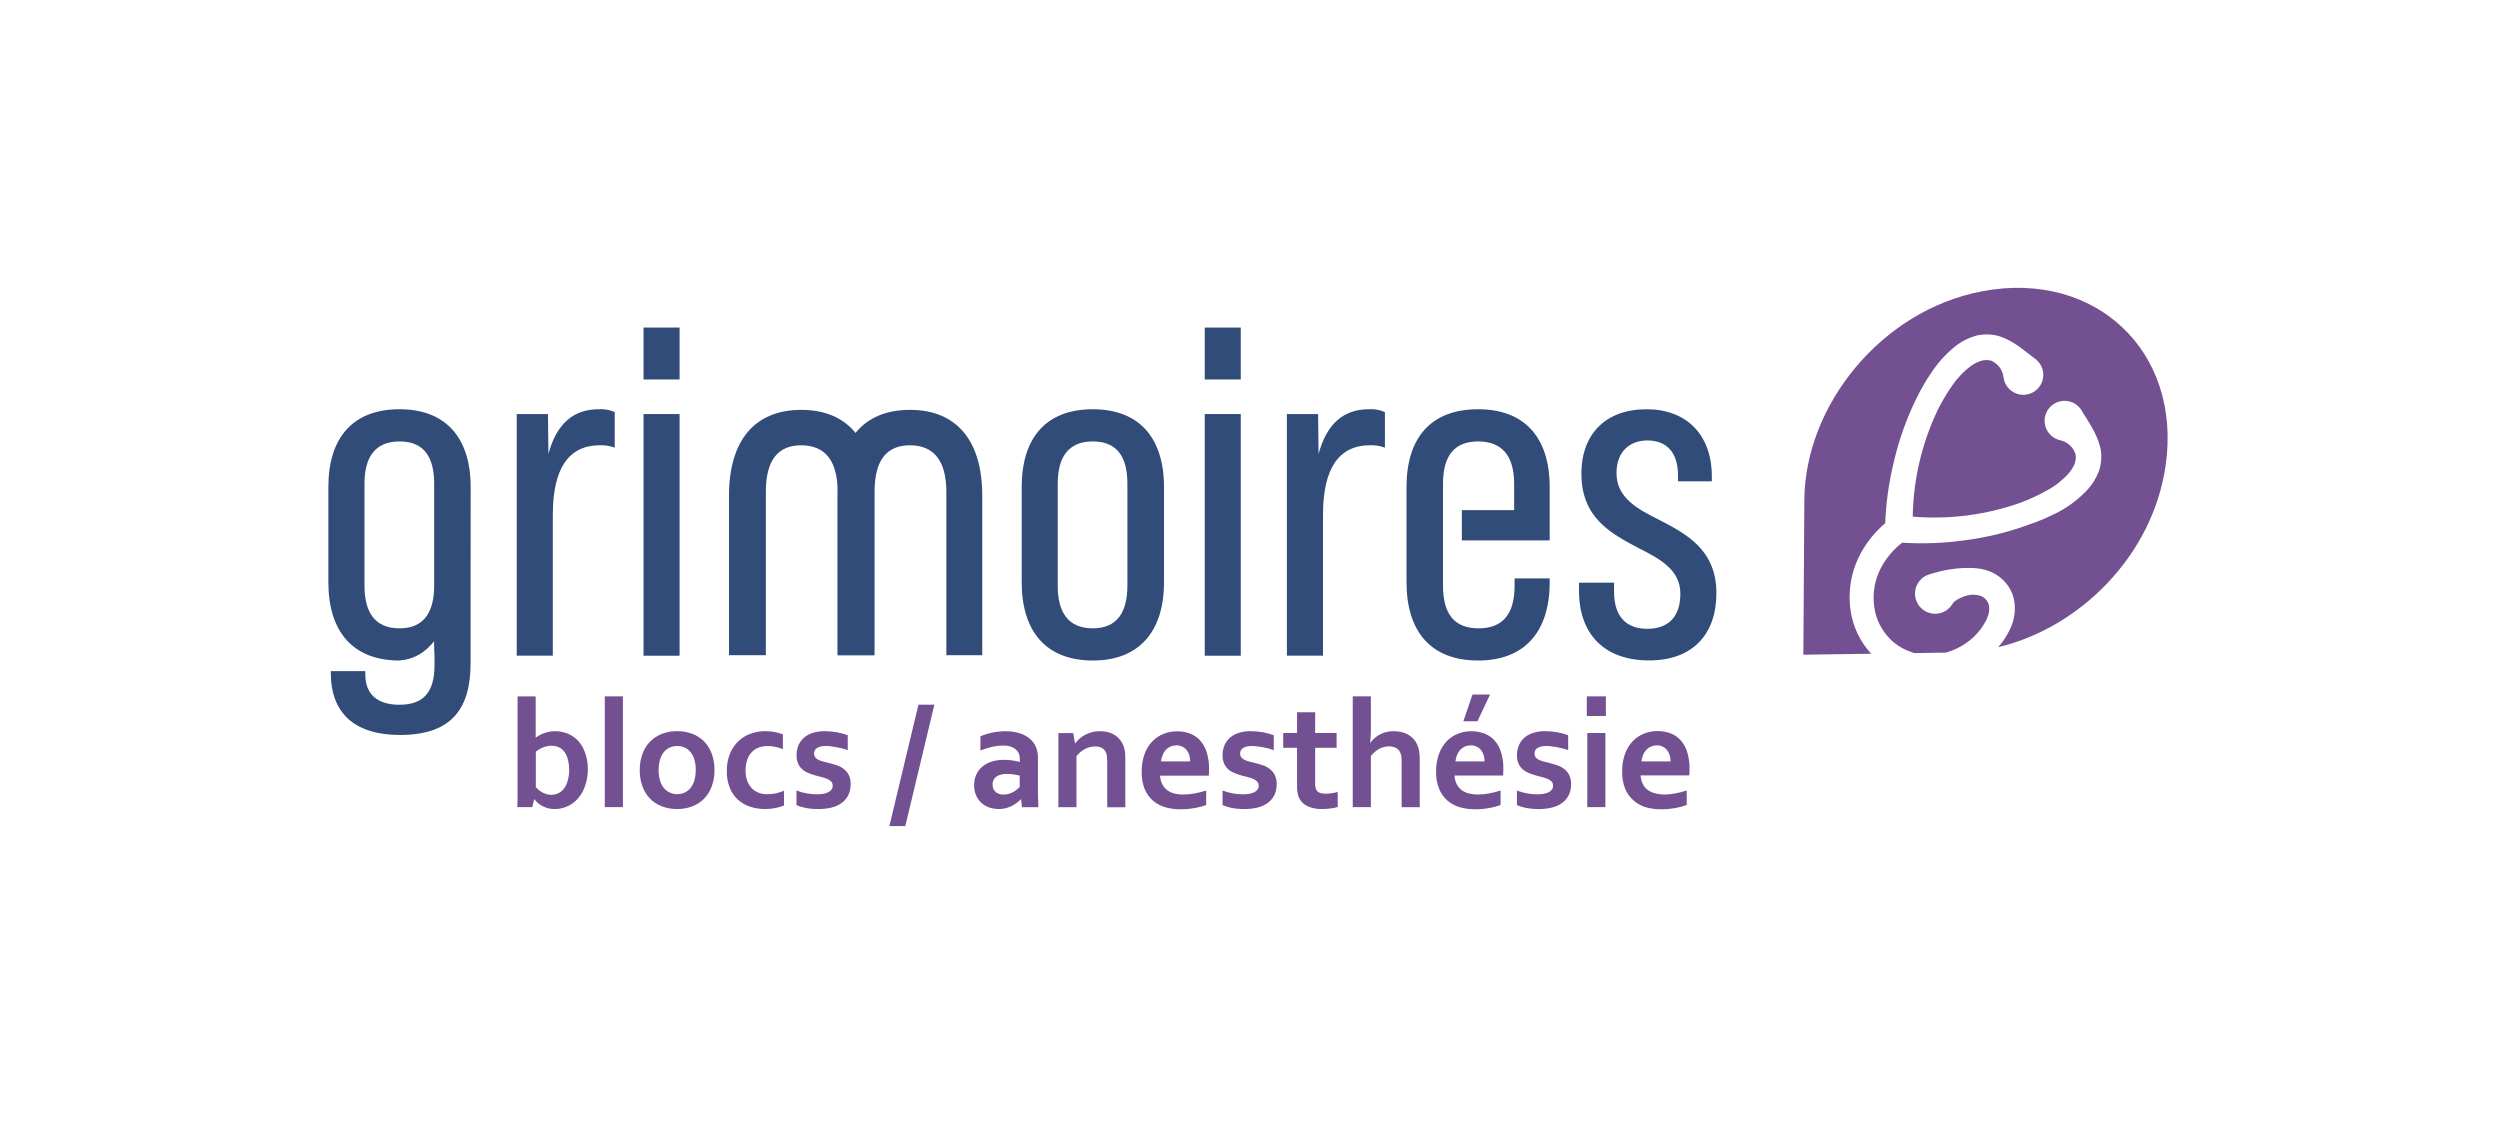 <svg width="330" height="151" viewBox="0 0 330 151" fill="none" xmlns="http://www.w3.org/2000/svg">
<path d="M81.143 54.395V59.091C80.517 58.858 79.853 58.751 79.186 58.774C75.065 58.774 72.972 61.819 72.972 67.967V86.551H68.205V54.654H72.33L72.392 59.917C73.469 55.922 75.691 54.02 79.045 54.02C79.764 53.971 80.485 54.1 81.143 54.395Z" fill="#314C78"/>
<path d="M84.946 43.238H89.705V50.09H84.946V43.238ZM84.946 54.654H89.705V86.555H84.946V54.654Z" fill="#314C78"/>
<path d="M134.865 76.85V64.292C134.865 57.698 138.164 54.02 144.257 54.02C150.28 54.02 153.649 57.698 153.649 64.292V76.85C153.649 83.448 150.288 87.189 144.257 87.189C138.164 87.189 134.865 83.448 134.865 76.85ZM148.816 77.296V63.85C148.816 60.426 147.548 58.269 144.253 58.269C140.958 58.269 139.62 60.426 139.62 63.85V77.296C139.62 80.783 140.954 82.939 144.253 82.939C147.486 82.939 148.816 80.783 148.816 77.296Z" fill="#314C78"/>
<path d="M159.026 43.238H163.781V50.09H159.026V43.238ZM159.026 54.654H163.781V86.555H159.026V54.654Z" fill="#314C78"/>
<path d="M182.808 54.395V59.091C182.182 58.859 181.518 58.751 180.851 58.774C176.73 58.774 174.637 61.819 174.637 67.967V86.551H169.87V54.654H173.991L174.053 59.917C175.134 55.921 177.352 54.02 180.706 54.02C181.427 53.971 182.148 54.1 182.808 54.395Z" fill="#314C78"/>
<path d="M192.966 71.336V67.341H199.866V63.85C199.866 60.046 198.152 58.269 195.111 58.269C192.07 58.269 190.477 60.046 190.477 63.85V77.296C190.477 81.162 192.066 82.939 195.173 82.939C198.281 82.939 199.928 81.162 199.928 77.296V76.345H204.558V76.85C204.558 83.448 201.196 87.189 195.111 87.189C188.959 87.189 185.66 83.448 185.66 76.85V64.292C185.66 57.698 188.959 54.02 195.111 54.02C201.196 54.02 204.558 57.698 204.558 64.292V71.336H192.966Z" fill="#314C78"/>
<path d="M208.428 77.993V76.913H213.057V78.118C213.057 81.546 214.83 83.002 217.432 83.002C220.035 83.002 221.807 81.609 221.807 78.372C221.807 75.265 219.209 73.805 216.29 72.35C212.74 70.448 208.745 68.436 208.745 62.519C208.745 57.319 211.915 54.02 217.354 54.02C222.555 54.02 225.963 57.319 225.963 62.899V63.533H221.494V62.774C221.494 59.537 219.847 58.14 217.436 58.14C215.213 58.14 213.378 59.537 213.378 62.445C213.378 65.677 216.039 67.141 219.084 68.659C222.637 70.499 226.566 72.592 226.566 78.298C226.566 83.753 223.396 87.177 217.691 87.177C211.852 87.189 208.428 83.765 208.428 77.993Z" fill="#314C78"/>
<path d="M101.093 64.922C101.093 60.735 102.693 58.778 105.765 58.778C108.837 58.778 110.567 60.735 110.567 64.922V86.485H115.306V65.411C115.306 58.152 111.913 54.102 105.765 54.102C99.618 54.102 96.228 58.152 96.228 65.411V86.485H101.093V64.922Z" fill="#314C78"/>
<path d="M115.443 64.922C115.443 60.735 117.044 58.778 120.116 58.778C123.188 58.778 124.918 60.735 124.918 64.922V86.485H129.657V65.411C129.657 58.152 126.264 54.102 120.116 54.102C113.909 54.102 110.579 58.152 110.579 65.411V86.485H115.443V64.922Z" fill="#314C78"/>
<path d="M57.31 63.85V77.296C57.31 80.783 55.976 82.939 52.744 82.939C49.445 82.939 48.114 80.783 48.114 77.296V63.85C48.114 60.426 49.445 58.269 52.744 58.269C56.042 58.269 57.31 60.426 57.31 63.85ZM62.128 64.292C62.128 57.698 58.766 54.02 52.736 54.02C46.647 54.02 43.344 57.698 43.344 64.292V76.85C43.344 83.432 46.631 87.173 52.697 87.189C54.81 87.005 56.105 86.085 57.299 84.657L57.326 86.222H57.353V87.827C57.353 91.443 55.831 93.028 52.724 93.028C49.742 93.028 48.22 91.568 48.22 89.032V88.586H43.665V88.833C43.665 94.096 46.772 97.015 52.798 97.015C59.647 97.015 62.12 93.529 62.12 87.502V77.026C62.12 76.967 62.12 76.913 62.12 76.85L62.128 64.292Z" fill="#314C78"/>
<path d="M261.704 38.437C248.273 40.957 238.247 53.574 238.173 65.998L238.044 86.422L246.998 86.293C245.51 84.684 244.554 82.656 244.258 80.486C243.942 78.156 244.303 75.786 245.299 73.657C246.148 71.893 247.357 70.327 248.849 69.059C248.954 66.366 249.326 63.69 249.96 61.072C250.615 58.215 251.589 55.441 252.864 52.803C253.504 51.454 254.255 50.16 255.11 48.936C256.005 47.625 257.106 46.466 258.37 45.504C259.096 44.98 259.906 44.583 260.765 44.33C261.738 44.08 262.758 44.08 263.731 44.33C265.363 44.816 266.576 45.755 267.75 46.678L268.4 47.179L268.662 47.375C269.008 47.635 269.285 47.976 269.468 48.368C269.651 48.76 269.734 49.191 269.711 49.624C269.687 50.056 269.558 50.476 269.334 50.846C269.109 51.216 268.797 51.525 268.425 51.746C268.053 51.967 267.632 52.093 267.2 52.112C266.767 52.132 266.337 52.044 265.946 51.858C265.556 51.671 265.217 51.391 264.96 51.043C264.704 50.694 264.537 50.288 264.475 49.86C264.427 49.367 264.247 48.897 263.953 48.499C263.66 48.1 263.264 47.789 262.808 47.598C262.412 47.505 262.001 47.505 261.606 47.598C261.123 47.742 260.667 47.961 260.252 48.247C259.261 48.965 258.403 49.849 257.716 50.862C256.956 51.931 256.287 53.062 255.717 54.243C253.659 58.61 252.556 63.366 252.48 68.194C257.292 68.601 262.135 67.977 266.686 66.362C267.918 65.91 269.11 65.357 270.251 64.707C271.324 64.123 272.288 63.358 273.1 62.445C273.429 62.057 273.693 61.618 273.882 61.146C274.003 60.767 274.036 60.365 273.976 59.972C273.829 59.502 273.559 59.08 273.192 58.751C272.826 58.421 272.377 58.197 271.894 58.101C271.473 57.998 271.084 57.793 270.761 57.503C270.438 57.213 270.192 56.849 270.044 56.441C269.896 56.033 269.852 55.595 269.914 55.166C269.976 54.737 270.143 54.33 270.4 53.98C270.657 53.631 270.997 53.351 271.388 53.165C271.78 52.978 272.212 52.892 272.645 52.912C273.078 52.933 273.499 53.06 273.872 53.282C274.244 53.505 274.555 53.816 274.778 54.188L274.951 54.474C275.092 54.708 275.236 54.939 275.385 55.174C276.168 56.43 276.982 57.733 277.306 59.397C277.451 60.388 277.346 61.399 277.001 62.339C276.658 63.172 276.176 63.941 275.577 64.613C274.496 65.774 273.235 66.753 271.843 67.513C270.534 68.208 269.171 68.794 267.766 69.266C265.013 70.272 262.155 70.965 259.246 71.332C256.542 71.707 253.807 71.808 251.083 71.634C249.894 72.551 248.922 73.72 248.238 75.058C247.457 76.59 247.159 78.323 247.385 80.028C247.596 81.702 248.369 83.255 249.577 84.434C250.369 85.194 251.325 85.761 252.371 86.093L252.707 86.207L256.898 86.144L257.247 86.023C257.818 85.833 258.368 85.586 258.89 85.287C260.361 84.46 261.542 83.2 262.271 81.679C262.87 80.302 262.6 79.214 261.54 78.693C260.912 78.46 260.225 78.438 259.583 78.631C258.89 78.811 258.018 79.229 257.716 79.726C257.494 80.096 257.185 80.406 256.816 80.63C256.447 80.853 256.029 80.984 255.598 81.009C255.168 81.035 254.737 80.956 254.344 80.778C253.951 80.6 253.607 80.329 253.342 79.989C253.077 79.648 252.899 79.248 252.823 78.823C252.748 78.398 252.776 77.962 252.907 77.551C253.038 77.139 253.267 76.766 253.575 76.464C253.882 76.161 254.259 75.938 254.672 75.813L255.278 75.633C256.517 75.265 257.795 75.047 259.086 74.983C260.209 74.952 261.591 74.905 263.027 75.586C263.693 75.918 264.286 76.38 264.772 76.944C265.264 77.531 265.619 78.221 265.809 78.963C266.118 80.326 265.952 81.754 265.339 83.01C264.932 83.883 264.405 84.696 263.774 85.424C274.532 82.861 284.167 73.344 285.869 61.416C288.021 46.361 276.586 35.643 261.704 38.437Z" fill="#735092"/>
<path d="M77.594 101.481C77.605 102.28 77.473 103.076 77.203 103.829C76.983 104.449 76.641 105.018 76.197 105.504C75.807 105.926 75.331 106.258 74.8 106.478C74.304 106.685 73.772 106.792 73.234 106.795C72.897 106.801 72.56 106.755 72.237 106.658C71.963 106.578 71.7 106.465 71.454 106.321C71.251 106.201 71.064 106.058 70.894 105.895C70.765 105.773 70.645 105.642 70.534 105.504H70.495L70.264 106.545H68.284C68.284 106.255 68.308 105.895 68.319 105.468C68.331 105.042 68.319 104.635 68.319 104.251V91.924H70.71V95.994C70.71 96.284 70.71 96.55 70.71 96.796C70.71 97.043 70.71 97.231 70.71 97.364C70.867 97.258 71.035 97.153 71.215 97.051C71.407 96.947 71.606 96.857 71.81 96.781C72.036 96.697 72.269 96.632 72.507 96.589C72.765 96.542 73.027 96.518 73.289 96.519C73.833 96.518 74.372 96.619 74.878 96.816C75.396 97.016 75.865 97.326 76.252 97.724C76.677 98.173 77.002 98.706 77.207 99.289C77.465 99.991 77.596 100.733 77.594 101.481ZM75.121 101.602C75.13 101.072 75.055 100.543 74.898 100.037C74.786 99.66 74.587 99.314 74.319 99.027C74.109 98.815 73.853 98.654 73.571 98.557C73.318 98.478 73.054 98.437 72.788 98.436C72.422 98.44 72.06 98.511 71.72 98.647C71.364 98.787 71.031 98.978 70.73 99.215V103.911C70.838 104.032 70.954 104.144 71.078 104.247C71.222 104.372 71.378 104.48 71.544 104.572C71.721 104.673 71.909 104.754 72.104 104.815C72.313 104.88 72.53 104.913 72.749 104.913C73.106 104.92 73.458 104.837 73.775 104.674C74.071 104.512 74.323 104.281 74.51 104.001C74.72 103.686 74.873 103.336 74.96 102.968C75.077 102.522 75.136 102.063 75.136 101.602H75.121Z" fill="#735092"/>
<path d="M79.832 106.541V91.92H82.223V106.541H79.832Z" fill="#735092"/>
<path d="M94.312 101.653C94.322 102.368 94.205 103.079 93.968 103.754C93.757 104.358 93.422 104.911 92.986 105.378C92.546 105.836 92.012 106.193 91.42 106.423C90.774 106.677 90.084 106.801 89.389 106.791C88.685 106.803 87.984 106.678 87.327 106.423C86.735 106.195 86.2 105.838 85.762 105.378C85.326 104.912 84.994 104.358 84.787 103.754C84.553 103.079 84.438 102.368 84.447 101.653C84.438 100.938 84.554 100.226 84.791 99.551C85.002 98.947 85.338 98.393 85.777 97.927C86.217 97.47 86.751 97.113 87.343 96.882C87.988 96.629 88.677 96.504 89.37 96.515C90.076 96.503 90.777 96.628 91.436 96.882C92.028 97.113 92.562 97.47 93.001 97.927C93.434 98.396 93.766 98.949 93.976 99.551C94.206 100.228 94.32 100.938 94.312 101.653ZM91.839 101.653C91.847 101.189 91.786 100.726 91.659 100.279C91.556 99.918 91.385 99.579 91.154 99.281C90.946 99.019 90.678 98.811 90.372 98.675C90.06 98.537 89.722 98.467 89.382 98.471C89.046 98.468 88.713 98.537 88.407 98.675C88.101 98.81 87.832 99.018 87.624 99.281C87.394 99.579 87.223 99.918 87.12 100.279C86.876 101.176 86.876 102.122 87.12 103.019C87.222 103.38 87.395 103.718 87.628 104.013C87.84 104.272 88.108 104.479 88.411 104.619C88.719 104.759 89.055 104.83 89.393 104.827C89.731 104.83 90.065 104.759 90.372 104.619C90.675 104.479 90.943 104.271 91.154 104.013C91.385 103.717 91.556 103.379 91.659 103.019C91.783 102.574 91.841 102.114 91.831 101.653H91.839Z" fill="#735092"/>
<path d="M103.492 106.325C103.133 106.472 102.761 106.582 102.381 106.654C101.926 106.748 101.463 106.794 100.999 106.791C100.328 106.796 99.659 106.694 99.019 106.49C98.427 106.297 97.88 105.984 97.415 105.57C96.941 105.136 96.572 104.601 96.335 104.005C96.059 103.304 95.926 102.555 95.943 101.802C95.922 100.97 96.077 100.143 96.397 99.375C96.653 98.771 97.035 98.229 97.519 97.787C98.002 97.344 98.575 97.01 99.199 96.808C99.774 96.614 100.377 96.513 100.984 96.511C101.406 96.51 101.828 96.548 102.244 96.624C102.62 96.694 102.989 96.801 103.343 96.945V98.902C103.039 98.77 102.723 98.667 102.4 98.593C102.047 98.512 101.686 98.473 101.324 98.475C100.95 98.474 100.579 98.533 100.224 98.651C99.877 98.768 99.561 98.961 99.297 99.215C99.007 99.498 98.788 99.845 98.655 100.228C98.484 100.716 98.403 101.23 98.416 101.747C98.414 102.16 98.476 102.57 98.6 102.964C98.709 103.321 98.889 103.652 99.129 103.938C99.374 104.217 99.677 104.439 100.017 104.588C100.42 104.764 100.857 104.85 101.297 104.838C101.692 104.84 102.086 104.795 102.471 104.705C102.814 104.622 103.152 104.515 103.48 104.384L103.492 106.325Z" fill="#735092"/>
<path d="M109.914 103.703C109.921 103.515 109.859 103.331 109.738 103.187C109.607 103.043 109.447 102.928 109.268 102.85C109.052 102.749 108.827 102.669 108.595 102.612L107.812 102.408C107.471 102.317 107.134 102.208 106.803 102.083C106.494 101.966 106.205 101.8 105.95 101.59C105.699 101.385 105.498 101.125 105.363 100.831C105.209 100.476 105.136 100.091 105.147 99.704C105.136 99.216 105.235 98.732 105.437 98.287C105.619 97.9 105.886 97.558 106.22 97.289C106.568 97.019 106.967 96.821 107.394 96.706C107.848 96.576 108.318 96.511 108.791 96.515C109.356 96.511 109.921 96.559 110.477 96.659C110.962 96.75 111.439 96.881 111.902 97.051V99.007C111.679 98.933 111.444 98.863 111.197 98.8C110.951 98.737 110.704 98.679 110.45 98.632C110.196 98.585 109.949 98.546 109.699 98.518C109.465 98.488 109.23 98.472 108.994 98.471C108.752 98.466 108.509 98.494 108.274 98.553C108.104 98.595 107.944 98.668 107.801 98.769C107.688 98.849 107.598 98.957 107.539 99.082C107.485 99.197 107.456 99.322 107.456 99.45C107.448 99.648 107.512 99.843 107.636 99.998C107.769 100.15 107.937 100.267 108.126 100.338C108.337 100.428 108.556 100.501 108.779 100.557L109.448 100.721C109.785 100.805 110.121 100.903 110.458 101.015C110.785 101.124 111.092 101.286 111.366 101.496C111.641 101.705 111.867 101.973 112.027 102.279C112.213 102.667 112.302 103.094 112.285 103.523C112.296 104.023 112.189 104.517 111.972 104.967C111.766 105.373 111.467 105.724 111.1 105.993C110.694 106.28 110.237 106.486 109.753 106.599C109.191 106.734 108.614 106.8 108.036 106.795C107.474 106.801 106.913 106.752 106.361 106.65C105.939 106.574 105.528 106.449 105.136 106.278V104.353C105.607 104.531 106.094 104.663 106.592 104.744C107.002 104.812 107.416 104.847 107.832 104.85C108.109 104.851 108.385 104.829 108.658 104.783C108.888 104.749 109.111 104.679 109.319 104.576C109.493 104.494 109.645 104.37 109.761 104.216C109.866 104.066 109.92 103.886 109.914 103.703Z" fill="#735092"/>
<path d="M117.4 109.041L121.235 93.016H123.337L119.502 109.041H117.4Z" fill="#735092"/>
<path d="M134.791 105.5H134.752C134.421 105.841 134.04 106.128 133.621 106.353C133.364 106.487 133.094 106.593 132.815 106.67C132.502 106.753 132.18 106.794 131.856 106.791C131.412 106.795 130.972 106.722 130.553 106.576C130.167 106.44 129.813 106.227 129.512 105.95C129.218 105.671 128.986 105.333 128.831 104.96C128.662 104.548 128.578 104.106 128.584 103.66C128.576 103.174 128.674 102.692 128.87 102.248C129.056 101.839 129.33 101.477 129.672 101.187C130.036 100.888 130.455 100.663 130.905 100.526C131.419 100.37 131.953 100.294 132.49 100.299C132.883 100.296 133.275 100.324 133.664 100.381C133.986 100.426 134.305 100.49 134.619 100.573V100.181C134.621 99.956 134.582 99.732 134.505 99.52C134.421 99.304 134.287 99.111 134.114 98.956C133.922 98.78 133.693 98.646 133.445 98.565C133.119 98.461 132.777 98.412 132.435 98.42C131.946 98.419 131.457 98.473 130.979 98.581C130.447 98.705 129.924 98.868 129.414 99.066V97.199C129.917 96.979 130.442 96.812 130.979 96.702C131.55 96.586 132.131 96.525 132.713 96.522C133.348 96.51 133.981 96.599 134.588 96.784C135.078 96.934 135.534 97.178 135.93 97.505C136.28 97.8 136.558 98.172 136.74 98.593C136.92 99.024 137.01 99.487 137.006 99.954V103.641C137.006 104.286 137.006 104.842 137.026 105.304C137.045 105.766 137.053 106.184 137.065 106.548H134.893L134.791 105.5ZM134.599 102.369C134.372 102.314 134.11 102.267 133.817 102.224C133.52 102.18 133.22 102.158 132.92 102.158C132.433 102.132 131.949 102.254 131.531 102.506C131.362 102.624 131.226 102.785 131.137 102.971C131.048 103.158 131.008 103.364 131.022 103.57C131.016 103.769 131.055 103.967 131.136 104.149C131.209 104.308 131.315 104.448 131.449 104.56C131.586 104.669 131.743 104.752 131.911 104.803C132.089 104.858 132.276 104.886 132.463 104.885C132.696 104.885 132.928 104.852 133.151 104.787C133.358 104.728 133.557 104.647 133.746 104.545C133.92 104.453 134.084 104.342 134.235 104.216C134.367 104.108 134.49 103.991 134.603 103.864L134.599 102.369Z" fill="#735092"/>
<path d="M141.901 98.119H141.941C142.096 97.901 142.276 97.701 142.477 97.524C142.7 97.323 142.947 97.15 143.212 97.008C143.503 96.855 143.81 96.735 144.128 96.651C144.475 96.557 144.833 96.511 145.193 96.515C145.541 96.513 145.887 96.554 146.226 96.636C146.55 96.717 146.859 96.849 147.141 97.027C147.423 97.205 147.671 97.432 147.873 97.696C148.097 97.989 148.266 98.319 148.374 98.671C148.443 98.892 148.487 99.121 148.507 99.352C148.531 99.598 148.542 99.88 148.542 100.205V106.556H146.151V100.573C146.152 100.347 146.142 100.121 146.12 99.896C146.105 99.727 146.069 99.561 146.01 99.403C145.913 99.121 145.717 98.885 145.459 98.737C145.184 98.594 144.876 98.524 144.566 98.534C144.1 98.534 143.641 98.647 143.228 98.863C142.785 99.094 142.397 99.42 142.093 99.817V106.552H139.706V96.769H141.663L141.901 98.119Z" fill="#735092"/>
<path d="M156.228 104.877C156.716 104.875 157.202 104.828 157.68 104.737C158.202 104.643 158.716 104.512 159.218 104.345V106.255C158.758 106.433 158.28 106.564 157.794 106.646C157.138 106.768 156.473 106.829 155.806 106.826C155.138 106.829 154.473 106.74 153.83 106.56C153.23 106.394 152.675 106.099 152.202 105.695C151.717 105.273 151.338 104.744 151.094 104.15C150.808 103.417 150.675 102.634 150.703 101.849C150.686 101.048 150.819 100.252 151.094 99.501C151.319 98.883 151.669 98.32 152.123 97.845C152.541 97.416 153.045 97.082 153.603 96.863C154.151 96.645 154.735 96.534 155.324 96.534C155.907 96.528 156.485 96.623 157.035 96.816C157.55 97.001 158.014 97.306 158.389 97.704C158.795 98.156 159.098 98.69 159.277 99.27C159.502 99.999 159.609 100.76 159.594 101.524C159.594 101.86 159.594 102.146 159.563 102.385H153.129C153.15 102.786 153.253 103.179 153.43 103.539C153.588 103.847 153.814 104.115 154.092 104.322C154.38 104.525 154.704 104.671 155.047 104.752C155.434 104.843 155.831 104.886 156.228 104.877ZM155.27 98.397C154.99 98.391 154.714 98.449 154.46 98.565C154.227 98.674 154.02 98.828 153.849 99.019C153.682 99.219 153.55 99.445 153.458 99.688C153.355 99.951 153.287 100.226 153.254 100.506H157.101C157.102 100.23 157.064 99.954 156.988 99.688C156.916 99.446 156.799 99.219 156.643 99.019C156.491 98.827 156.297 98.671 156.076 98.565C155.826 98.44 155.549 98.376 155.27 98.381V98.397Z" fill="#735092"/>
<path d="M166.145 103.703C166.153 103.515 166.089 103.33 165.965 103.187C165.834 103.043 165.674 102.928 165.496 102.85C165.281 102.749 165.057 102.669 164.827 102.612L164.044 102.408C163.696 102.314 163.359 102.205 163.034 102.083C162.725 101.965 162.437 101.799 162.181 101.59C161.933 101.384 161.734 101.124 161.598 100.831C161.443 100.476 161.368 100.091 161.379 99.704C161.367 99.216 161.467 98.731 161.672 98.287C161.853 97.899 162.121 97.557 162.455 97.289C162.804 97.019 163.203 96.821 163.629 96.706C164.085 96.576 164.556 96.511 165.03 96.515C165.594 96.511 166.158 96.559 166.713 96.659C167.198 96.749 167.674 96.88 168.137 97.051V99.007C167.918 98.933 167.683 98.863 167.437 98.8C167.19 98.737 166.944 98.679 166.689 98.632C166.435 98.585 166.184 98.546 165.938 98.518C165.703 98.488 165.466 98.472 165.23 98.471C164.988 98.466 164.747 98.494 164.514 98.553C164.343 98.594 164.183 98.667 164.04 98.769C163.926 98.848 163.836 98.956 163.778 99.082C163.724 99.197 163.696 99.322 163.696 99.45C163.688 99.647 163.75 99.841 163.872 99.998C164.005 100.149 164.173 100.266 164.361 100.338C164.574 100.427 164.794 100.501 165.018 100.557L165.684 100.721C166.02 100.805 166.357 100.903 166.693 101.015C167.022 101.124 167.33 101.287 167.605 101.496C167.88 101.705 168.104 101.972 168.262 102.279C168.448 102.667 168.537 103.094 168.521 103.523C168.533 104.023 168.426 104.518 168.208 104.967C168.004 105.374 167.704 105.726 167.335 105.993C166.931 106.28 166.475 106.486 165.993 106.599C165.429 106.734 164.851 106.8 164.271 106.795C163.711 106.801 163.151 106.752 162.6 106.65C162.179 106.574 161.767 106.449 161.375 106.278V104.353C161.845 104.531 162.331 104.662 162.827 104.744C163.238 104.812 163.654 104.847 164.071 104.85C164.348 104.851 164.624 104.829 164.897 104.783C165.127 104.748 165.35 104.678 165.558 104.576C165.732 104.494 165.882 104.37 165.997 104.216C166.102 104.066 166.154 103.886 166.145 103.703Z" fill="#735092"/>
<path d="M176.574 106.529C176.257 106.62 175.934 106.684 175.607 106.721C175.26 106.766 174.912 106.79 174.562 106.791C173.87 106.82 173.181 106.686 172.551 106.4C172.055 106.164 171.662 105.757 171.443 105.253C171.272 104.789 171.193 104.296 171.212 103.801V98.714H169.385V96.757H171.212V94.018H173.603V96.757H176.433V98.714H173.603V103.469C173.584 103.758 173.644 104.048 173.776 104.306C173.979 104.615 174.378 104.772 174.977 104.772C175.252 104.771 175.527 104.749 175.799 104.705C176.063 104.666 176.324 104.61 176.581 104.537L176.574 106.529Z" fill="#735092"/>
<path d="M180.956 95.908C180.956 96.413 180.956 96.828 180.929 97.156C180.917 97.451 180.888 97.745 180.843 98.037H180.886C181.041 97.833 181.215 97.644 181.407 97.473C181.611 97.284 181.837 97.12 182.08 96.984C182.344 96.838 182.625 96.723 182.917 96.644C183.255 96.555 183.604 96.511 183.954 96.515C184.271 96.514 184.587 96.546 184.897 96.609C185.194 96.672 185.482 96.772 185.754 96.906C186.023 97.043 186.269 97.221 186.482 97.434C186.709 97.662 186.895 97.927 187.034 98.217C187.167 98.491 187.262 98.782 187.316 99.082C187.38 99.47 187.41 99.863 187.406 100.256V106.548H185.015V100.573C185.016 100.324 185.003 100.076 184.975 99.829C184.954 99.656 184.905 99.487 184.831 99.328C184.712 99.055 184.498 98.834 184.228 98.706C183.945 98.58 183.638 98.517 183.328 98.522C182.878 98.526 182.436 98.64 182.04 98.855C181.618 99.094 181.249 99.418 180.956 99.806V106.541H178.562V91.92H180.956V95.908Z" fill="#735092"/>
<path d="M195.092 104.877C195.58 104.875 196.066 104.828 196.544 104.737C197.064 104.643 197.577 104.512 198.078 104.345V106.255C197.619 106.433 197.143 106.564 196.658 106.646C196.001 106.768 195.334 106.829 194.666 106.826C194.004 106.828 193.346 106.738 192.709 106.56C192.109 106.393 191.552 106.098 191.077 105.695C190.594 105.273 190.216 104.744 189.974 104.15C189.681 103.419 189.541 102.636 189.563 101.848C189.548 101.048 189.681 100.253 189.954 99.501C190.175 98.881 190.522 98.314 190.972 97.833C191.391 97.407 191.895 97.072 192.451 96.851C192.999 96.634 193.583 96.522 194.173 96.522C194.756 96.516 195.336 96.612 195.887 96.804C196.401 96.989 196.864 97.293 197.237 97.692C197.645 98.142 197.949 98.677 198.125 99.258C198.354 99.987 198.462 100.748 198.446 101.512C198.446 101.848 198.426 102.134 198.415 102.373H191.993C192.012 102.774 192.115 103.168 192.294 103.527C192.45 103.836 192.677 104.104 192.956 104.31C193.244 104.513 193.568 104.659 193.91 104.74C194.297 104.836 194.694 104.882 195.092 104.877ZM194.134 98.397C193.854 98.391 193.577 98.448 193.323 98.565C193.091 98.674 192.884 98.828 192.713 99.019C192.543 99.217 192.41 99.443 192.322 99.688C192.219 99.951 192.151 100.226 192.118 100.506H195.965C195.967 100.229 195.927 99.954 195.848 99.688C195.777 99.446 195.662 99.219 195.507 99.019C195.355 98.827 195.161 98.671 194.94 98.565C194.69 98.44 194.413 98.377 194.134 98.381V98.397ZM196.685 91.682L195.022 95.204H193.163L194.364 91.682H196.685Z" fill="#735092"/>
<path d="M205.004 103.703C205.011 103.515 204.948 103.331 204.828 103.187C204.696 103.043 204.536 102.928 204.358 102.85C204.143 102.75 203.919 102.67 203.689 102.612L202.906 102.408C202.558 102.314 202.221 102.205 201.897 102.083C201.588 101.965 201.3 101.799 201.043 101.59C200.794 101.385 200.595 101.125 200.46 100.831C200.306 100.476 200.231 100.091 200.241 99.704C200.229 99.216 200.33 98.731 200.535 98.287C200.716 97.899 200.984 97.558 201.317 97.289C201.667 97.02 202.065 96.822 202.491 96.706C202.946 96.576 203.416 96.512 203.888 96.515C204.454 96.511 205.019 96.559 205.575 96.659C206.06 96.749 206.537 96.88 207 97.051V99.007C206.777 98.933 206.546 98.863 206.299 98.8C206.053 98.737 205.802 98.679 205.552 98.632C205.301 98.585 205.047 98.546 204.8 98.518C204.565 98.488 204.329 98.472 204.092 98.471C203.851 98.466 203.61 98.494 203.376 98.553C203.206 98.594 203.045 98.667 202.902 98.769C202.789 98.849 202.697 98.957 202.636 99.082C202.585 99.198 202.559 99.323 202.558 99.45C202.55 99.647 202.612 99.841 202.734 99.998C202.867 100.149 203.035 100.266 203.223 100.338C203.436 100.429 203.656 100.502 203.881 100.557L204.546 100.721C204.882 100.805 205.219 100.903 205.556 101.015C205.883 101.124 206.19 101.286 206.463 101.496C206.739 101.705 206.965 101.973 207.125 102.279C207.311 102.667 207.399 103.094 207.383 103.523C207.394 104.023 207.287 104.518 207.07 104.967C206.865 105.374 206.566 105.725 206.197 105.993C205.793 106.279 205.337 106.485 204.855 106.599C204.291 106.734 203.713 106.8 203.133 106.795C202.573 106.801 202.013 106.752 201.462 106.65C201.041 106.574 200.63 106.449 200.237 106.278V104.353C200.707 104.531 201.193 104.663 201.689 104.744C202.099 104.812 202.514 104.847 202.93 104.85C203.208 104.851 203.485 104.829 203.759 104.783C203.989 104.748 204.212 104.678 204.421 104.576C204.594 104.494 204.744 104.37 204.859 104.216C204.963 104.066 205.014 103.886 205.004 103.703Z" fill="#735092"/>
<path d="M209.458 91.92H211.974V94.515H209.458V91.92ZM209.521 96.757H211.912V106.541H209.521V96.757Z" fill="#735092"/>
<path d="M219.656 104.878C220.144 104.875 220.632 104.828 221.112 104.737C221.632 104.643 222.144 104.512 222.646 104.345V106.255C222.185 106.433 221.708 106.564 221.221 106.646C220.566 106.769 219.9 106.829 219.233 106.826C218.565 106.829 217.9 106.739 217.257 106.56C216.653 106.384 216.096 106.077 215.625 105.66C215.141 105.238 214.762 104.709 214.518 104.114C214.233 103.382 214.1 102.599 214.126 101.813C214.109 101.013 214.242 100.217 214.518 99.465C214.742 98.848 215.093 98.285 215.547 97.81C215.965 97.381 216.469 97.046 217.026 96.828C217.574 96.61 218.158 96.498 218.748 96.499C219.33 96.493 219.909 96.588 220.458 96.781C220.973 96.965 221.438 97.27 221.812 97.669C222.219 98.12 222.523 98.654 222.7 99.234C222.926 99.964 223.033 100.725 223.017 101.489C223.017 101.825 223.017 102.111 222.986 102.35H216.556C216.578 102.751 216.68 103.144 216.858 103.504C217.015 103.813 217.243 104.081 217.523 104.287C217.809 104.49 218.132 104.637 218.474 104.717C218.86 104.82 219.257 104.874 219.656 104.878ZM218.697 98.397C218.419 98.391 218.143 98.449 217.891 98.565C217.657 98.672 217.449 98.826 217.28 99.019C217.105 99.216 216.966 99.443 216.869 99.688C216.767 99.951 216.699 100.226 216.666 100.506H220.513C220.514 100.23 220.476 99.954 220.399 99.688C220.328 99.446 220.211 99.219 220.055 99.019C219.903 98.828 219.711 98.672 219.491 98.565C219.245 98.442 218.973 98.379 218.697 98.381V98.397Z" fill="#735092"/>
</svg>
